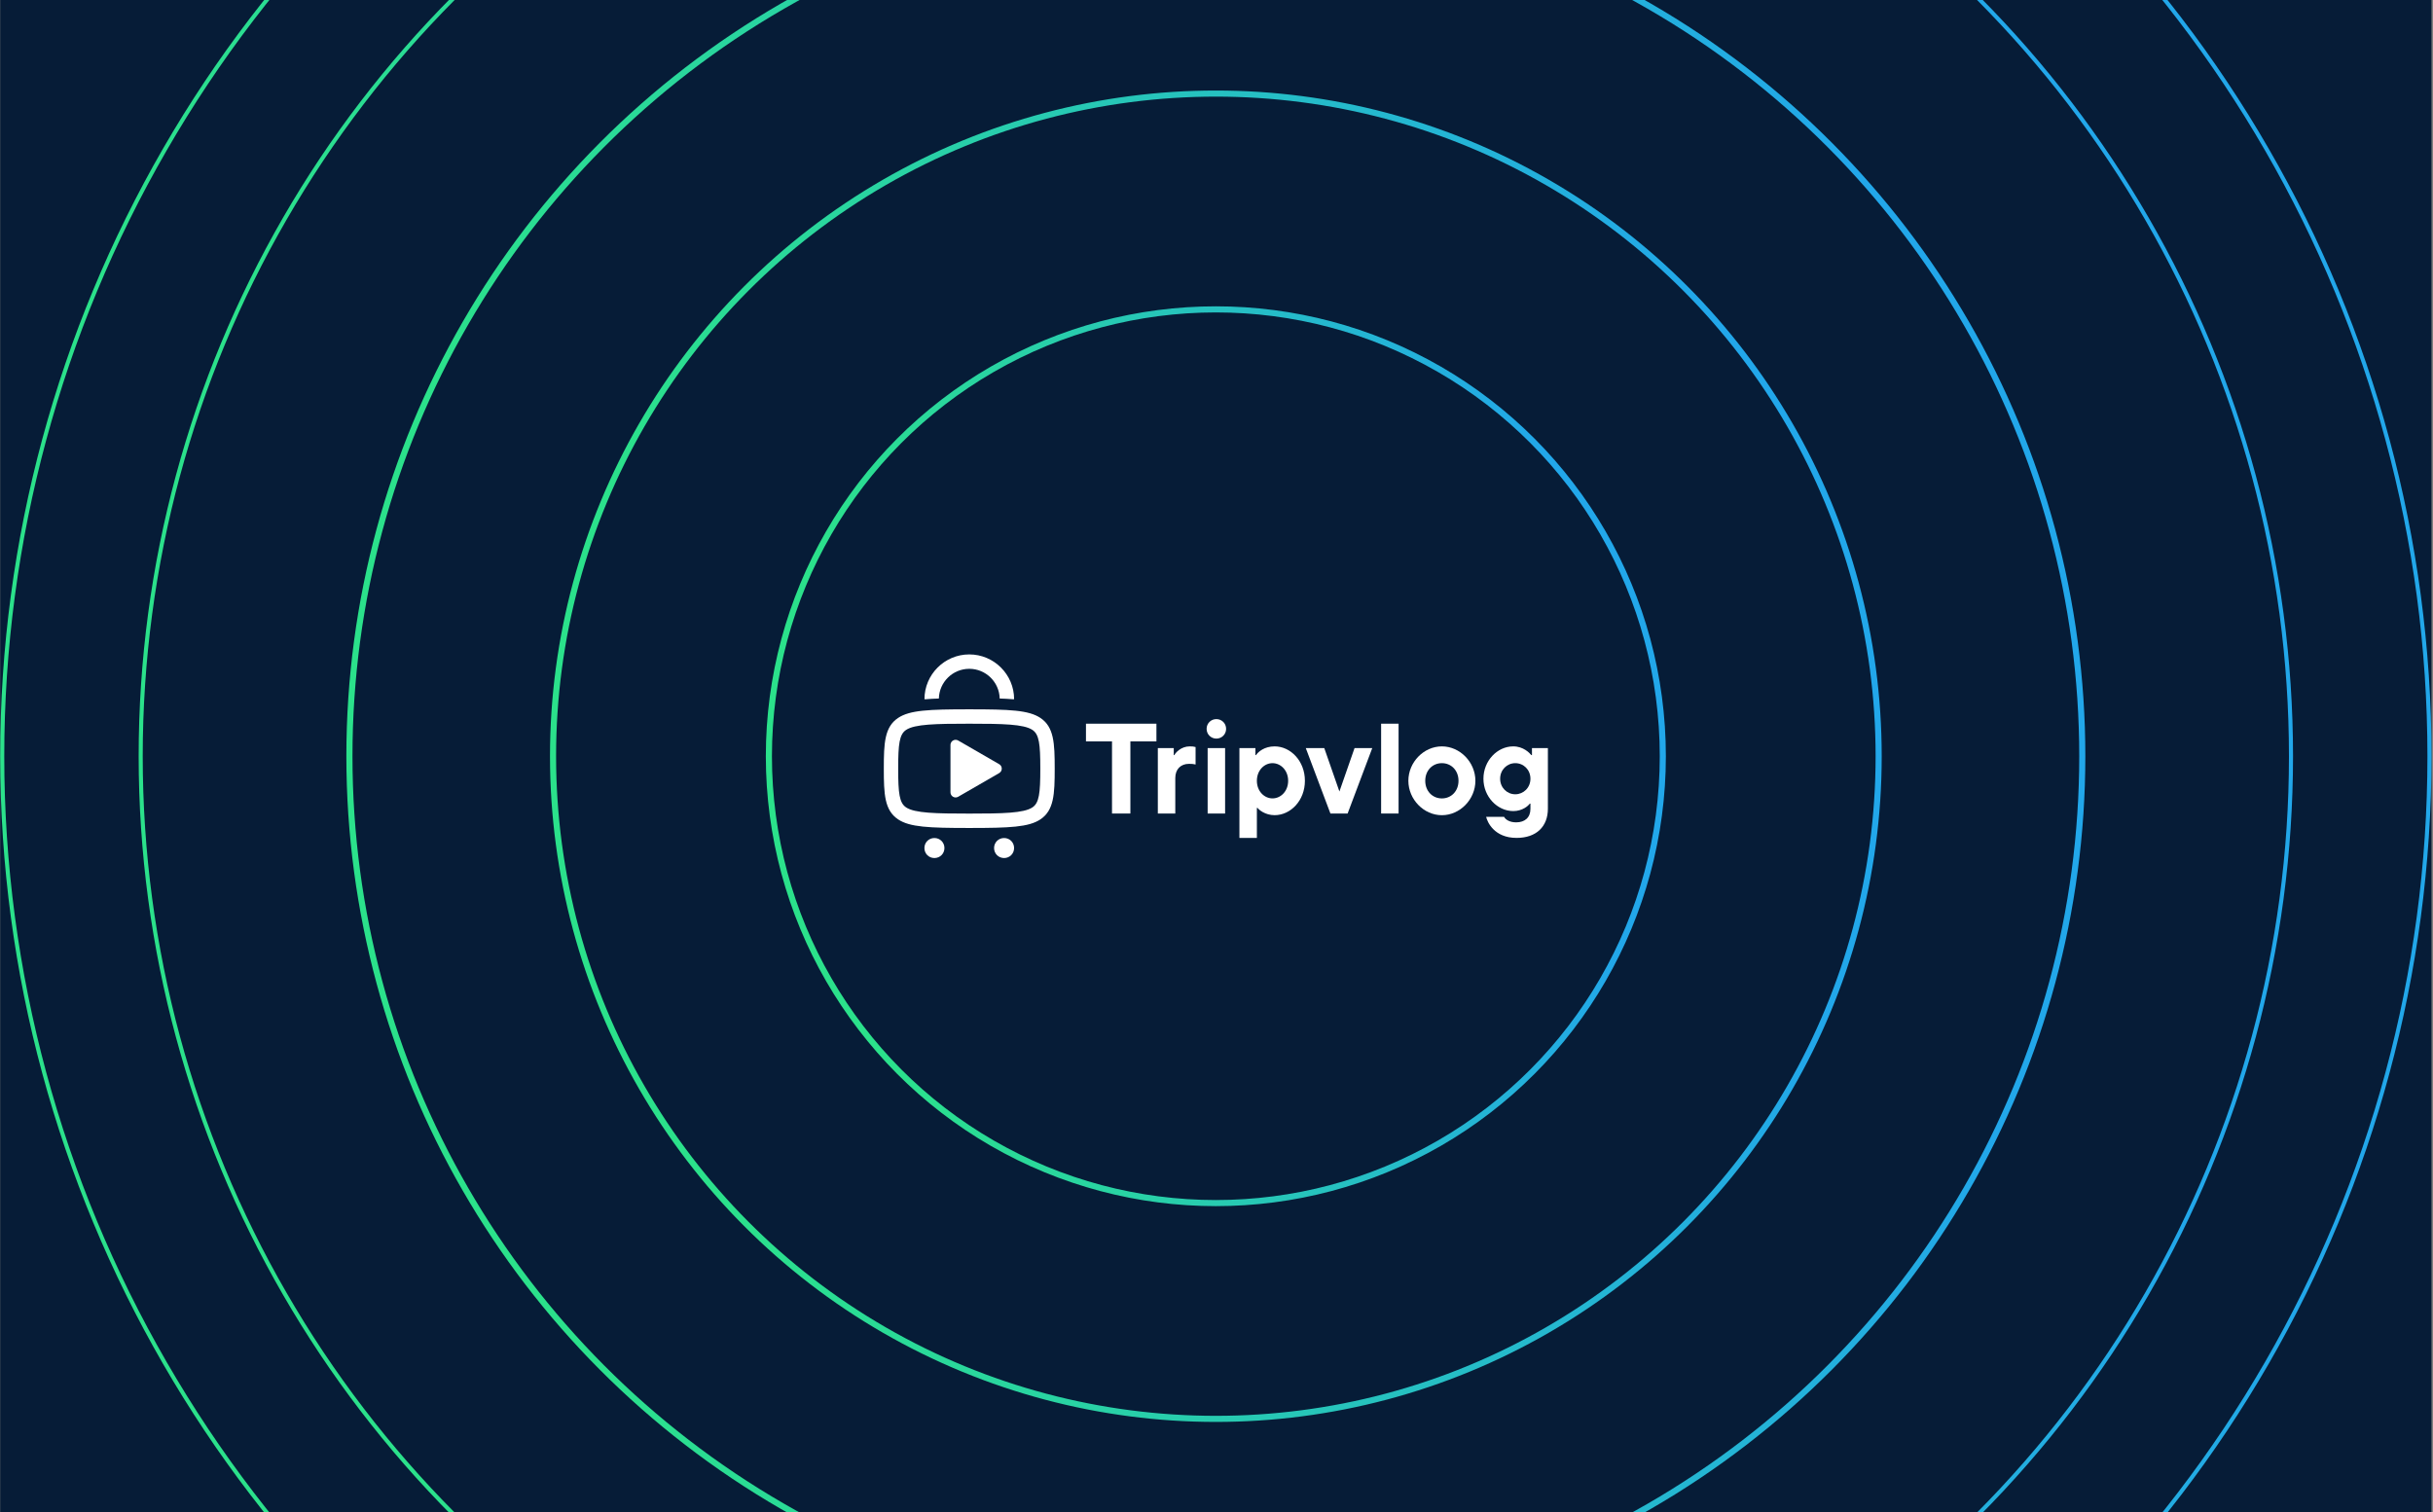 <svg width="1441" height="896" viewBox="0 0 1441 896" fill="none" xmlns="http://www.w3.org/2000/svg">
<rect x="0" y="0" width="1441" height="896" fill="#808080" stroke="none"/>
<g clip-path="url(#clip0_526_22017)">
<rect width="1440" height="896" transform="translate(0.113)" fill="#061C37"/>
<path d="M658.616 481.938V439.208H643.188V428.719H684.92V439.208H669.492V481.938H658.616Z" fill="white"/>
<path d="M715.255 481.934V443.162H725.595V481.934H715.255ZM714.645 431.781C714.645 428.507 717.233 426.008 720.417 426.008C723.601 426.008 726.19 428.522 726.19 431.781C726.19 435.039 723.601 437.553 720.417 437.553C717.233 437.553 714.645 435.039 714.645 431.781Z" fill="white"/>
<path d="M802.268 443.156H812.757L798.162 481.928H787.97L773.375 443.156H784.325L793.297 468.895L802.268 443.156Z" fill="white"/>
<path d="M818.002 481.938V428.719H828.342V481.938H818.002Z" fill="white"/>
<path d="M834.138 462.547C834.138 451.522 843.258 442.164 853.985 442.164C864.712 442.164 873.832 451.522 873.832 462.547C873.832 473.572 864.712 482.93 853.985 482.93C843.258 482.93 834.138 473.572 834.138 462.547ZM863.834 462.547C863.834 456.447 859.579 452.103 853.985 452.103C848.391 452.103 844.136 456.447 844.136 462.547C844.136 468.647 848.391 472.991 853.985 472.991C859.579 472.991 863.834 468.647 863.834 462.547Z" fill="white"/>
<path d="M907.341 443.161V447.327H906.954C905.898 446.032 902.253 442.164 896.242 442.164C886.809 442.164 878.597 450.689 878.597 461.327C878.597 471.965 886.809 480.49 896.316 480.49C901.643 480.49 905.214 477.366 906.047 476.071H906.434V479.196C906.434 484.284 903.16 487.17 897.983 487.17C893.966 487.17 891.6 485.429 890.841 483.912H880.204C880.888 486.947 884.979 496.38 898.221 496.38C909.856 496.38 916.774 489.759 916.774 479.047V443.161H907.341ZM897.462 470.537C892.552 470.537 888.491 466.594 888.491 461.327C888.491 456.06 892.552 452.103 897.462 452.103C902.372 452.103 906.434 455.986 906.434 461.327C906.434 466.668 902.297 470.537 897.462 470.537Z" fill="white"/>
<path d="M754.917 442.164C748.832 442.164 745.187 445.407 743.893 447.327H743.551V443.161H734.073V496.38H744.413V478.586H744.8C745.559 479.731 749.368 482.915 754.917 482.915C764.41 482.915 772.86 474.256 772.86 462.547C772.86 450.838 764.41 442.164 754.917 442.164ZM753.668 472.977C748.788 472.977 744.413 468.721 744.413 462.547C744.413 456.373 748.788 452.103 753.668 452.103C758.548 452.103 762.937 456.358 762.937 462.547C762.937 468.736 758.563 472.977 753.668 472.977Z" fill="white"/>
<path d="M708.113 442.551V452.891C706.967 452.579 705.821 452.504 704.23 452.504C699.364 452.504 696.091 455.629 696.091 460.94V481.933H685.751V443.161H695.184V447.327H695.556C696.166 445.943 699.513 442.164 704.616 442.164C706.208 442.164 706.967 442.238 708.113 442.551Z" fill="white"/>
<path d="M616.209 425.31C609.291 420.698 598.043 420.207 574.059 420.207C550.076 420.207 538.843 420.698 531.925 425.31C523.876 430.681 523.459 440.218 523.459 455.334V455.379C523.459 470.495 523.876 480.032 531.925 485.403C538.843 490.015 550.076 490.506 574.059 490.506C598.043 490.506 609.291 490.015 616.209 485.403C624.243 480.032 624.674 470.495 624.674 455.379V455.334C624.674 440.218 624.243 430.681 616.209 425.31ZM616.149 455.379C616.149 470.004 615.45 475.672 611.478 478.306C606.345 481.728 593.922 481.981 574.059 481.981C554.197 481.981 541.774 481.728 536.656 478.306C532.683 475.672 531.969 470.004 531.969 455.379V455.334C531.969 440.709 532.683 435.04 536.656 432.407C541.774 428.985 554.197 428.732 574.059 428.732C593.922 428.732 606.345 428.985 611.478 432.407C615.45 435.04 616.149 440.709 616.149 455.334V455.379Z" fill="white"/>
<path d="M591.803 452.722L567.492 438.677C565.469 437.516 562.939 438.974 562.939 441.31V469.385C562.939 471.721 565.469 473.179 567.492 472.018L591.803 457.974C593.826 456.813 593.826 453.882 591.803 452.722Z" fill="white"/>
<path d="M600.623 502.389C600.623 505.707 598.02 508.311 594.702 508.311C591.384 508.311 588.766 505.707 588.766 502.389C588.766 499.072 591.369 496.453 594.702 496.453C598.035 496.453 600.623 499.057 600.623 502.389Z" fill="white"/>
<path d="M559.363 502.389C559.363 505.707 556.759 508.311 553.426 508.311C550.094 508.311 547.505 505.707 547.505 502.389C547.505 499.072 550.109 496.453 553.426 496.453C556.744 496.453 559.363 499.057 559.363 502.389Z" fill="white"/>
<path d="M600.631 414.241H599.783C597.477 414.033 594.918 413.899 592.091 413.809C591.868 404.064 583.863 396.209 574.074 396.209C564.284 396.209 556.294 404.064 556.071 413.809C553.244 413.899 550.685 414.033 548.379 414.241H547.531C547.531 399.601 559.434 387.684 574.074 387.684C588.714 387.684 600.631 399.601 600.631 414.241Z" fill="white"/>
<circle cx="720.111" cy="448.001" r="264.724" stroke="url(#paint0_linear_526_22017)" stroke-width="3.618"/>
<circle cx="720.114" cy="447.997" r="392.563" stroke="url(#paint1_linear_526_22017)" stroke-width="3.618"/>
<circle cx="720.115" cy="447.994" r="513.166" stroke="url(#paint2_linear_526_22017)" stroke-width="3.618"/>
<circle cx="720.111" cy="448.006" r="636.784" stroke="url(#paint3_linear_526_22017)" stroke-width="2.412"/>
<circle cx="720.113" cy="448" r="718.794" stroke="url(#paint4_linear_526_22017)" stroke-width="2.412"/>
</g>
<defs>
<linearGradient id="paint0_linear_526_22017" x1="538.855" y1="983.587" x2="1043.76" y2="913.726" gradientUnits="userSpaceOnUse">
<stop offset="0.063" stop-color="#2BE18B"/>
<stop offset="0.312" stop-color="#29D3A3"/>
<stop offset="0.835" stop-color="#23AEDF"/>
<stop offset="0.925" stop-color="#22A7EA"/>
</linearGradient>
<linearGradient id="paint1_linear_526_22017" x1="451.921" y1="1240.47" x2="1199" y2="1137.1" gradientUnits="userSpaceOnUse">
<stop offset="0.063" stop-color="#2BE18B"/>
<stop offset="0.312" stop-color="#29D3A3"/>
<stop offset="0.835" stop-color="#23AEDF"/>
<stop offset="0.925" stop-color="#22A7EA"/>
</linearGradient>
<linearGradient id="paint2_linear_526_22017" x1="369.906" y1="1482.81" x2="1345.45" y2="1347.83" gradientUnits="userSpaceOnUse">
<stop offset="0.063" stop-color="#2BE18B"/>
<stop offset="0.312" stop-color="#29D3A3"/>
<stop offset="0.835" stop-color="#23AEDF"/>
<stop offset="0.925" stop-color="#22A7EA"/>
</linearGradient>
<linearGradient id="paint3_linear_526_22017" x1="286.245" y1="1730.02" x2="1494.83" y2="1562.79" gradientUnits="userSpaceOnUse">
<stop offset="0.063" stop-color="#2BE18B"/>
<stop offset="0.312" stop-color="#29D3A3"/>
<stop offset="0.835" stop-color="#23AEDF"/>
<stop offset="0.925" stop-color="#22A7EA"/>
</linearGradient>
<linearGradient id="paint4_linear_526_22017" x1="230.476" y1="1894.81" x2="1594.41" y2="1706.09" gradientUnits="userSpaceOnUse">
<stop offset="0.063" stop-color="#2BE18B"/>
<stop offset="0.312" stop-color="#29D3A3"/>
<stop offset="0.835" stop-color="#23AEDF"/>
<stop offset="0.925" stop-color="#22A7EA"/>
</linearGradient>
<clipPath id="clip0_526_22017">
<rect width="1440" height="896" fill="white" transform="translate(0.113)"/>
</clipPath>
</defs>
</svg>

